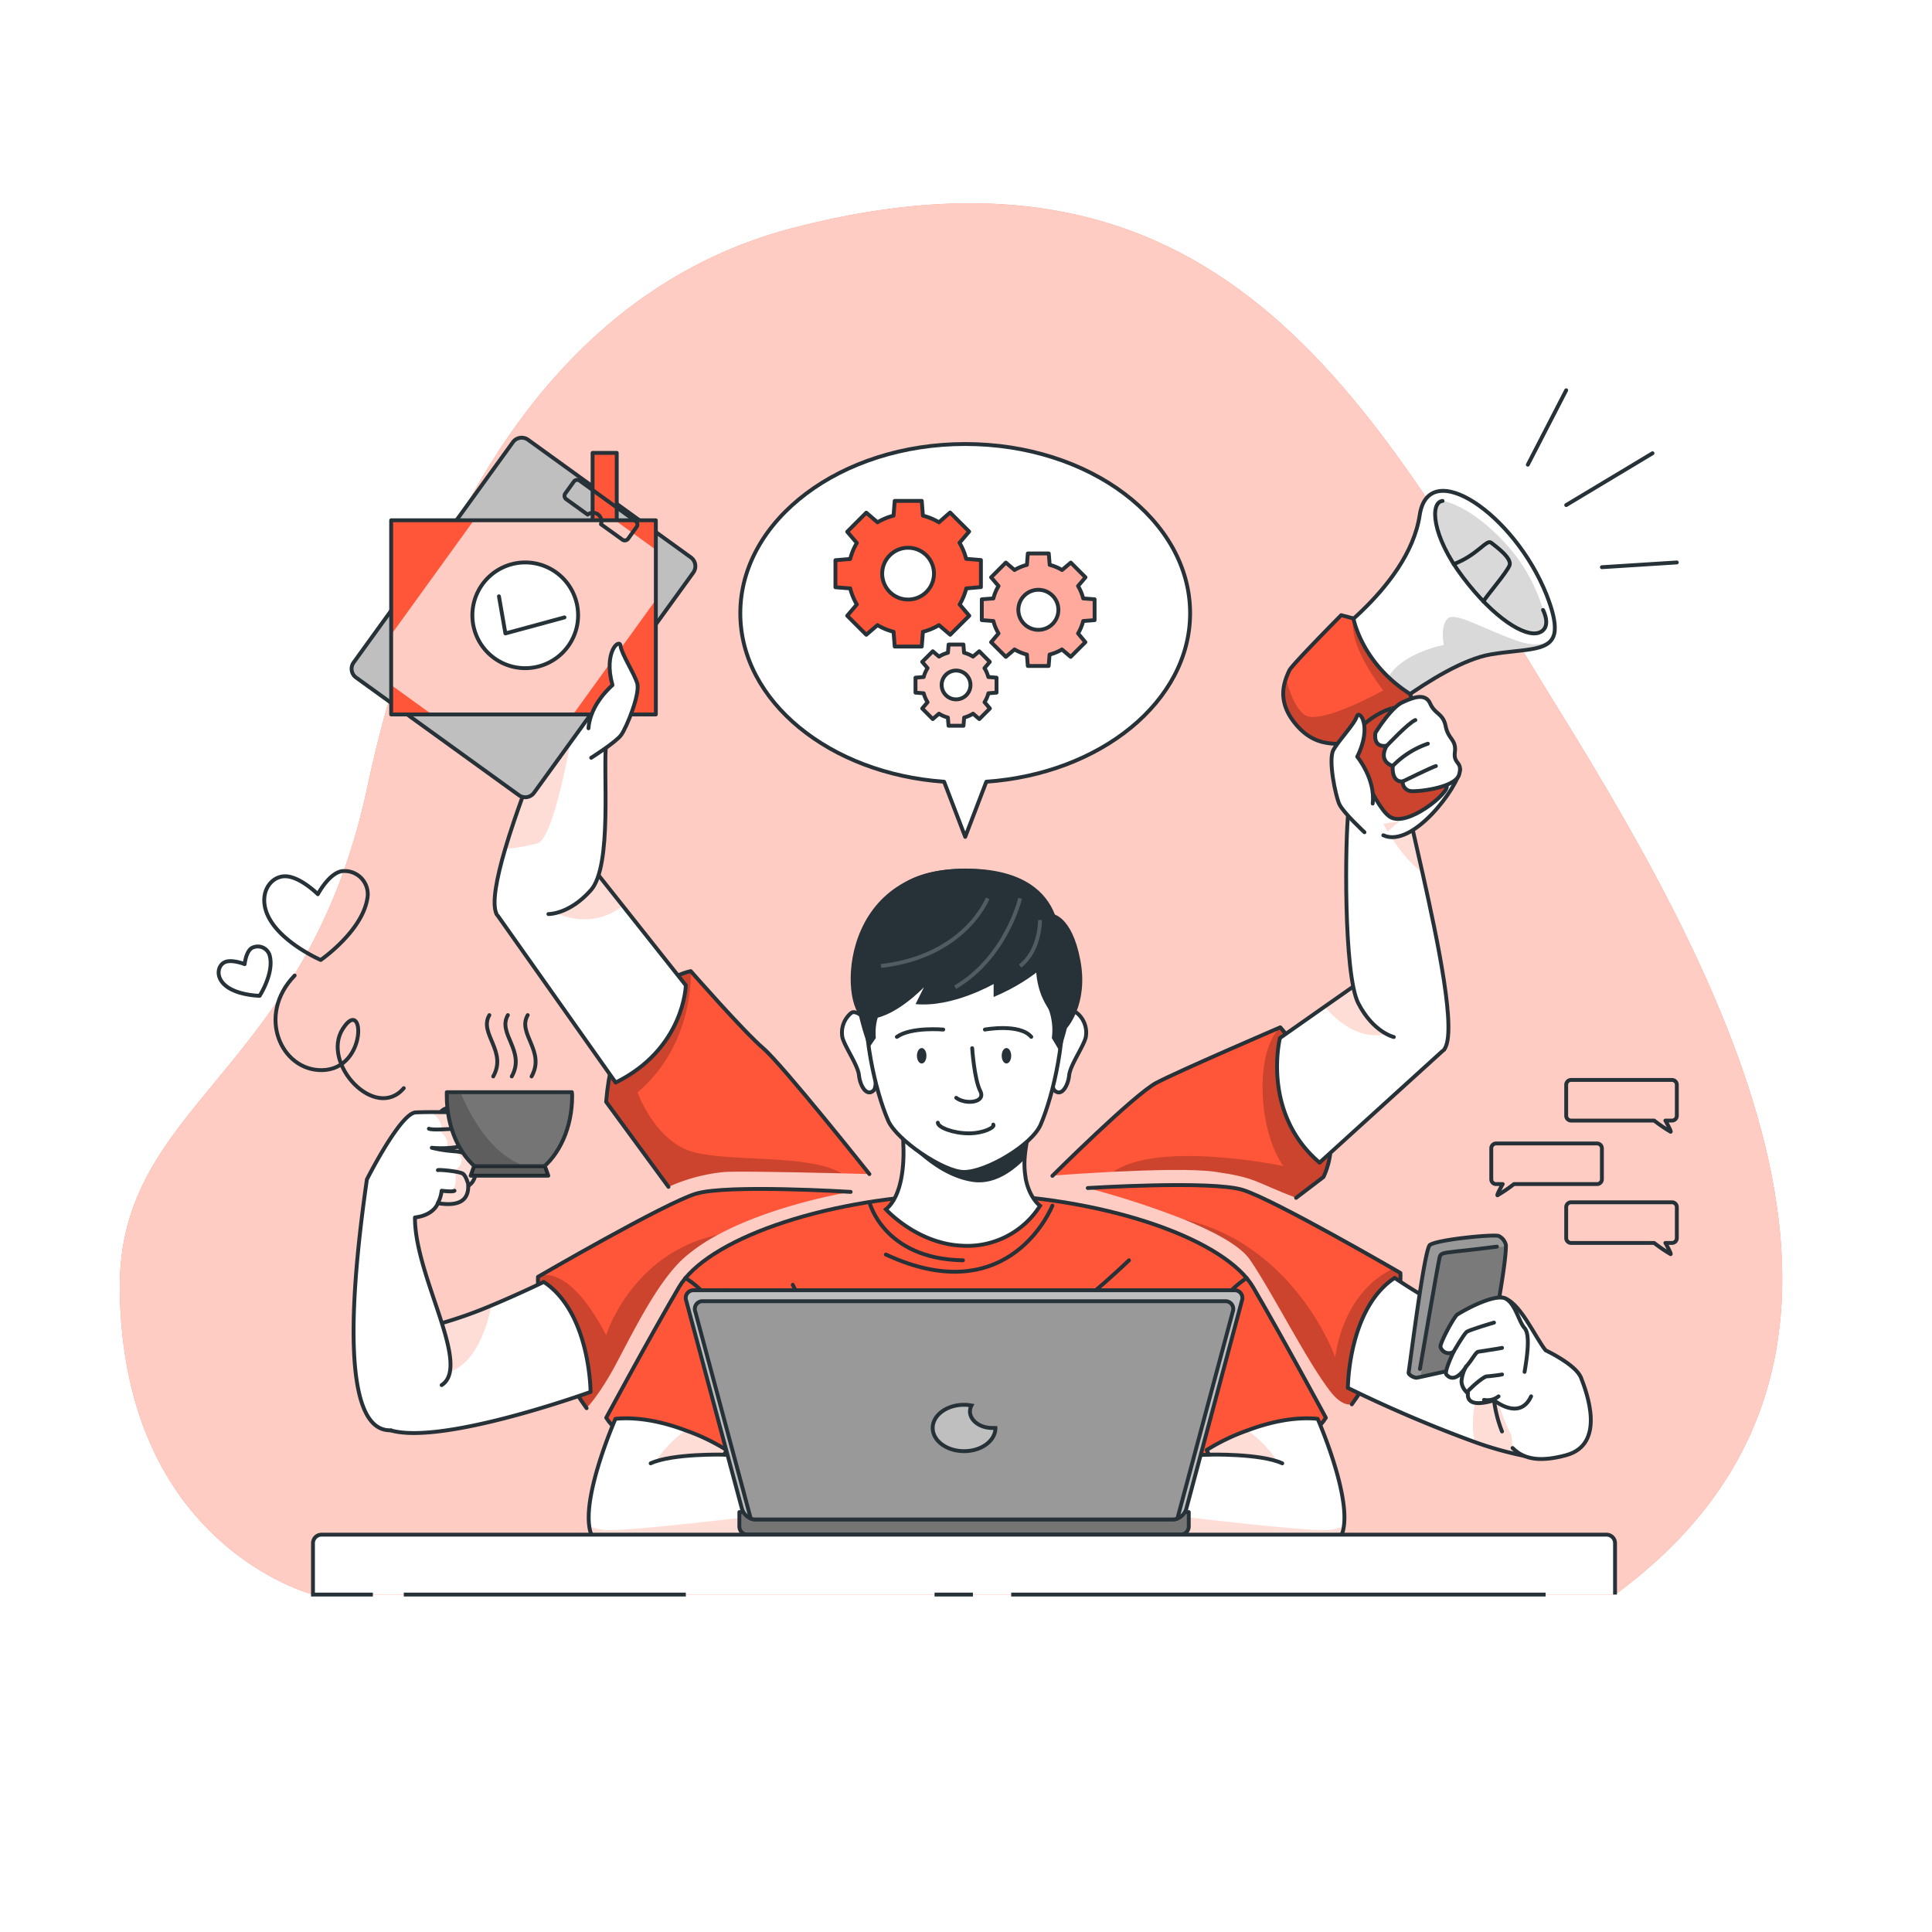 <?xml version="1.0" encoding="UTF-8"?>
<svg xmlns="http://www.w3.org/2000/svg" xmlns:xlink="http://www.w3.org/1999/xlink" xmlns:svgjs="http://svgjs.com/svgjs" class="animated" id="freepik_stories-multitasking" viewBox="0 0 500 500" version="1.1">
  <style>svg#freepik_stories-multitasking:not(.animated) .animable {opacity: 0;}svg#freepik_stories-multitasking.animated #freepik--background-simple--inject-2 {animation: 1.5s Infinite  linear floating;animation-delay: 0s;}svg#freepik_stories-multitasking.animated #freepik--Graphics--inject-2 {animation: 1.5s Infinite  linear floating;animation-delay: 0s;}svg#freepik_stories-multitasking.animated #freepik--speech-bubble--inject-2 {animation: 1.5s Infinite  linear floating;animation-delay: 0s;}            @keyframes floating {                0% {                    opacity: 1;                    transform: translateY(0px);                }                50% {                    transform: translateY(-10px);                }                100% {                    opacity: 1;                    transform: translateY(0px);                }            }        </style>
  <g id="freepik--background-simple--inject-2" class="animable" style="transform-origin: 246.121px 232.643px;">
    <path d="M205.17,59c113.64-29.48,151.08,48.5,198,124.25S498.84,353.4,418,412.67H81s-49.2-12.49-50-78.76c-.61-48.75,48.11-55.37,64.05-130.14S147.33,74,205.17,59Z" style="fill: #FF5538; transform-origin: 246.121px 232.643px;" id="elt4xf6f7cu4j" class="animable"></path>
    <g id="eliblnvl5hfne">
      <path d="M205.17,59c113.64-29.48,151.08,48.5,198,124.25S498.84,353.4,418,412.67H81s-49.2-12.49-50-78.76c-.61-48.75,48.11-55.37,64.05-130.14S147.33,74,205.17,59Z" style="fill: rgb(255, 255, 255); opacity: 0.7; transform-origin: 246.121px 232.643px;" class="animable" id="eluq44m29fbrs"></path>
    </g>
  </g>
  <g id="freepik--Graphics--inject-2" class="animable" style="transform-origin: 245.271px 274.994px;">
    <path d="M413.31,295.93H387.2a1.26,1.26,0,0,0-1.26,1.26v8a1.25,1.25,0,0,0,1.26,1.25h1.7c-.63,1.11-1.59,2.9-1.35,2.9a40.27,40.27,0,0,0,4.26-2.9h21.5a1.26,1.26,0,0,0,1.26-1.25v-8A1.27,1.27,0,0,0,413.31,295.93Z" style="fill: none; stroke: rgb(38, 50, 56); stroke-linecap: round; stroke-linejoin: round; transform-origin: 400.255px 302.635px;" id="elaxmvdzi6iom" class="animable"></path>
    <path d="M406.59,311.15H432.7a1.25,1.25,0,0,1,1.26,1.26v8a1.25,1.25,0,0,1-1.26,1.26H431c.62,1.11,1.59,2.9,1.35,2.9a40.27,40.27,0,0,1-4.26-2.9h-21.5a1.26,1.26,0,0,1-1.26-1.26v-8A1.26,1.26,0,0,1,406.59,311.15Z" style="fill: none; stroke: rgb(38, 50, 56); stroke-linecap: round; stroke-linejoin: round; transform-origin: 419.645px 317.86px;" id="elkicgc21p3t" class="animable"></path>
    <path d="M406.59,279.49H432.7a1.25,1.25,0,0,1,1.26,1.26v8A1.25,1.25,0,0,1,432.7,290H431c.62,1.11,1.59,2.9,1.35,2.9a40.27,40.27,0,0,1-4.26-2.9h-21.5a1.26,1.26,0,0,1-1.26-1.25v-8A1.26,1.26,0,0,1,406.59,279.49Z" style="fill: none; stroke: rgb(38, 50, 56); stroke-linecap: round; stroke-linejoin: round; transform-origin: 419.645px 286.195px;" id="elt0h7ra12z49" class="animable"></path>
    <path d="M95.05,232.64A6,6,0,0,0,89,225.42c-3.58,0-6.74,6-6.74,6s-4.24-4.25-8-4.62-7.15,3.68-5.4,9C71.38,243.42,83,248.44,83,248.44S93.62,241.12,95.05,232.64Z" style="fill: none; stroke: rgb(38, 50, 56); stroke-linecap: round; stroke-linejoin: round; transform-origin: 81.781px 236.929px;" id="elbf7nhqdp4j" class="animable"></path>
    <path d="M69.85,247.51a3.21,3.21,0,0,0-4.46-2.28c-1.74.75-2.07,4.29-2.07,4.29s-3-1.2-4.85-.62-2.74,3.26-.79,5.5c2.81,3.23,9.52,3.31,9.52,3.31S70.89,252,69.85,247.51Z" style="fill: none; stroke: rgb(38, 50, 56); stroke-linecap: round; stroke-linejoin: round; transform-origin: 63.309px 251.329px;" id="el767lda5toxj" class="animable"></path>
    <path d="M76.26,252.46c-10,10.31-3.46,24.67,7.08,24.49,11.93-.19,11-19.57,5.35-10.65s8.45,24,15.81,15.31" style="fill: none; stroke: rgb(38, 50, 56); stroke-linecap: round; stroke-linejoin: round; transform-origin: 87.9px 268.339px;" id="elz49yr11kf2" class="animable"></path>
  </g>
  <g id="freepik--speech-bubble--inject-2" class="animable" style="transform-origin: 249.795px 165.745px;">
    <path d="M308,158.71c0-24.19-26.06-43.8-58.2-43.8s-58.21,19.61-58.21,43.8c0,22.8,23.16,41.53,52.74,43.6l5.47,14.27,5.46-14.27C284.8,200.24,308,181.51,308,158.71Z" style="fill: rgb(255, 255, 255); stroke: rgb(38, 50, 56); stroke-linecap: round; stroke-linejoin: round; transform-origin: 249.795px 165.745px;" id="el6v3msfyxo0c" class="animable"></path>
    <path d="M253.86,151.94v-7l-3.82-.31a15.48,15.48,0,0,0-1.72-4.15l2.49-2.91-4.93-4.93L243,135.17a15.81,15.81,0,0,0-4.15-1.72l-.3-3.82h-7l-.3,3.82a15.81,15.81,0,0,0-4.15,1.72l-2.91-2.49-4.93,4.93,2.49,2.91a15.48,15.48,0,0,0-1.72,4.15l-3.82.31v7l3.82.3a15.48,15.48,0,0,0,1.72,4.15l-2.49,2.92,4.93,4.92,2.91-2.49a15.16,15.16,0,0,0,4.15,1.72l.3,3.82h7l.3-3.82a15.16,15.16,0,0,0,4.15-1.72l2.91,2.49,4.93-4.92-2.49-2.92a15.48,15.48,0,0,0,1.72-4.15ZM235,155.16a6.7,6.7,0,1,1,6.71-6.7A6.7,6.7,0,0,1,235,155.16Z" style="fill: #FF5538; stroke: rgb(38, 50, 56); stroke-linecap: round; stroke-linejoin: round; transform-origin: 235.035px 148.475px;" id="elgeh7o0efmlk" class="animable"></path>
    <path d="M283.28,160.49V155.1l-2.95-.23a12.09,12.09,0,0,0-1.33-3.21l1.92-2.25-3.8-3.81-2.26,1.92a12,12,0,0,0-3.2-1.33l-.24-2.95H266l-.23,2.95a12.09,12.09,0,0,0-3.21,1.33l-2.25-1.92-3.81,3.81,1.92,2.25a12.09,12.09,0,0,0-1.33,3.21l-3,.23v5.39l3,.23a11.82,11.82,0,0,0,1.33,3.21l-1.92,2.26,3.81,3.8,2.25-1.92a12.09,12.09,0,0,0,3.21,1.33l.23,2.95h5.39l.24-2.95a12,12,0,0,0,3.2-1.33l2.26,1.92,3.8-3.8L279,163.93a12,12,0,0,0,1.33-3.21ZM268.73,163a5.18,5.18,0,1,1,5.18-5.18A5.17,5.17,0,0,1,268.73,163Z" style="fill: #FF5538; transform-origin: 268.685px 157.795px;" id="elp89emh2ywss" class="animable"></path>
    <g style="clip-path: url(&quot;#freepik--clip-path--inject-2&quot;); transform-origin: 268.685px 157.795px;" id="el0f0ji2lxwgwu" class="animable">
      <g id="el7shuwx7zc5m">
        <path d="M283.28,160.49V155.1l-2.95-.23a12.09,12.09,0,0,0-1.33-3.21l1.92-2.25-3.8-3.81-2.26,1.92a12,12,0,0,0-3.2-1.33l-.24-2.95H266l-.23,2.95a12.09,12.09,0,0,0-3.21,1.33l-2.25-1.92-3.81,3.81,1.92,2.25a12.09,12.09,0,0,0-1.33,3.21l-3,.23v5.39l3,.23a11.82,11.82,0,0,0,1.33,3.21l-1.92,2.26,3.81,3.8,2.25-1.92a12.09,12.09,0,0,0,3.21,1.33l.23,2.95h5.39l.24-2.95a12,12,0,0,0,3.2-1.33l2.26,1.92,3.8-3.8L279,163.93a12,12,0,0,0,1.33-3.21ZM268.73,163a5.18,5.18,0,1,1,5.18-5.18A5.17,5.17,0,0,1,268.73,163Z" style="fill: rgb(255, 255, 255); opacity: 0.5; transform-origin: 268.685px 157.795px;" class="animable" id="eldzqy6ew3n49"></path>
      </g>
    </g>
    <path d="M283.28,160.49V155.1l-2.95-.23a12.09,12.09,0,0,0-1.33-3.21l1.92-2.25-3.8-3.81-2.26,1.92a12,12,0,0,0-3.2-1.33l-.24-2.95H266l-.23,2.95a12.09,12.09,0,0,0-3.21,1.33l-2.25-1.92-3.81,3.81,1.92,2.25a12.09,12.09,0,0,0-1.33,3.21l-3,.23v5.39l3,.23a11.82,11.82,0,0,0,1.33,3.21l-1.92,2.26,3.81,3.8,2.25-1.92a12.09,12.09,0,0,0,3.21,1.33l.23,2.95h5.39l.24-2.95a12,12,0,0,0,3.2-1.33l2.26,1.92,3.8-3.8L279,163.93a12,12,0,0,0,1.33-3.21ZM268.73,163a5.18,5.18,0,1,1,5.18-5.18A5.17,5.17,0,0,1,268.73,163Z" style="fill: none; stroke: rgb(38, 50, 56); stroke-linecap: round; stroke-linejoin: round; transform-origin: 268.685px 157.795px;" id="elicgpk9j3y2f" class="animable"></path>
    <path d="M257.9,179.25v-3.87l-2.12-.17a8.48,8.48,0,0,0-1-2.3l1.38-1.62-2.73-2.74-1.62,1.38a8.52,8.52,0,0,0-2.31-1l-.17-2.13H245.5l-.17,2.13a8.52,8.52,0,0,0-2.31,1l-1.62-1.38-2.73,2.74,1.38,1.62a8.48,8.48,0,0,0-1,2.3l-2.12.17v3.87l2.12.17a8.55,8.55,0,0,0,1,2.31l-1.38,1.62,2.73,2.74L243,184.7a8.55,8.55,0,0,0,2.31,1l.17,2.12h3.87l.17-2.12a8.55,8.55,0,0,0,2.31-1l1.62,1.39,2.73-2.74-1.38-1.62a8.55,8.55,0,0,0,1-2.31ZM247.44,181a3.73,3.73,0,1,1,3.72-3.72A3.72,3.72,0,0,1,247.44,181Z" style="fill: #FF5538; transform-origin: 247.415px 177.31px;" id="elpuz28egmgs" class="animable"></path>
    <g style="clip-path: url(&quot;#freepik--clip-path-2--inject-2&quot;); transform-origin: 247.415px 177.31px;" id="elo2phm5wycwj" class="animable">
      <g id="el2153bsg7osj">
        <path d="M257.9,179.25v-3.87l-2.12-.17a8.48,8.48,0,0,0-1-2.3l1.38-1.62-2.73-2.74-1.62,1.38a8.52,8.52,0,0,0-2.31-1l-.17-2.13H245.5l-.17,2.13a8.52,8.52,0,0,0-2.31,1l-1.62-1.38-2.73,2.74,1.38,1.62a8.48,8.48,0,0,0-1,2.3l-2.12.17v3.87l2.12.17a8.55,8.55,0,0,0,1,2.31l-1.38,1.62,2.73,2.74L243,184.7a8.55,8.55,0,0,0,2.31,1l.17,2.12h3.87l.17-2.12a8.55,8.55,0,0,0,2.31-1l1.62,1.39,2.73-2.74-1.38-1.62a8.55,8.55,0,0,0,1-2.31ZM247.44,181a3.73,3.73,0,1,1,3.72-3.72A3.72,3.72,0,0,1,247.44,181Z" style="fill: rgb(255, 255, 255); opacity: 0.7; transform-origin: 247.415px 177.31px;" class="animable" id="elo69riijxy0l"></path>
      </g>
    </g>
    <path d="M257.9,179.25v-3.87l-2.12-.17a8.48,8.48,0,0,0-1-2.3l1.38-1.62-2.73-2.74-1.62,1.38a8.52,8.52,0,0,0-2.31-1l-.17-2.13H245.5l-.17,2.13a8.52,8.52,0,0,0-2.31,1l-1.62-1.38-2.73,2.74,1.38,1.62a8.48,8.48,0,0,0-1,2.3l-2.12.17v3.87l2.12.17a8.55,8.55,0,0,0,1,2.31l-1.38,1.62,2.73,2.74L243,184.7a8.55,8.55,0,0,0,2.31,1l.17,2.12h3.87l.17-2.12a8.55,8.55,0,0,0,2.31-1l1.62,1.39,2.73-2.74-1.38-1.62a8.55,8.55,0,0,0,1-2.31ZM247.44,181a3.73,3.73,0,1,1,3.72-3.72A3.72,3.72,0,0,1,247.44,181Z" style="fill: none; stroke: rgb(38, 50, 56); stroke-linecap: round; stroke-linejoin: round; transform-origin: 247.415px 177.31px;" id="el60sttdklcbt" class="animable"></path>
  </g>
  <g id="freepik--Character--inject-2" class="animable" style="transform-origin: 262.478px 253.46px;">
    <path d="M342.53,304.59l-7.1,5.41c-11.06-4.26-10.35-5.22-20.93-6.75-5.48-.79-16.83-.46-26.37,0-8.62.44-15.77,1-15.77,1s21.09-21,26.89-24.07,31.27-14,32.07-14.36h0S350.53,287.25,342.53,304.59Z" style="fill: #FF5538; transform-origin: 308.42px 287.91px;" id="elyvx5l5rlpvk" class="animable"></path>
    <g id="elw1ivdl6ywq">
      <path d="M342.53,304.59l-7.1,5.41c-11.06-4.26-10.35-5.22-20.93-6.75-5.48-.79-16.83-.46-26.37,0,11.87-8.21,44-1.48,44-1.48s-5-6.33-5.36-19.16c-.38-12.35,4.23-16.47,4.58-16.77h0S350.53,287.25,342.53,304.59Z" style="opacity: 0.2; transform-origin: 316.306px 287.92px;" class="animable" id="elfy995hixeg5"></path>
    </g>
    <path d="M272.36,304.31s21.09-21,26.89-24.07,32.09-14.37,32.09-14.37,19.19,21.38,11.19,38.72l-7.1,5.41" style="fill: none; stroke: rgb(38, 50, 56); stroke-linecap: round; stroke-linejoin: round; transform-origin: 308.42px 287.935px;" id="elx4dfb9rif6" class="animable"></path>
    <path d="M373.72,271.64,341.5,300.89c-15.12-12.87-10.25-32.25-10.25-32.25l11.58-8.13,14-9.82a53,53,0,0,1,12.81,8.56C373.27,262.81,375.77,267.15,373.72,271.64Z" style="fill: rgb(255, 255, 255); transform-origin: 352.48px 275.79px;" id="eliecka66j7xt" class="animable"></path>
    <g style="clip-path: url(&quot;#freepik--clip-path-3--inject-2&quot;); transform-origin: 356.225px 259.306px;" id="elyie8d74hzoc" class="animable">
      <g id="elj6pr8kro4hl">
        <path d="M369.62,259.25a9.71,9.71,0,0,1-3.33,4.48c-10.42,8.63-18.94,2.1-23.46-3.22l14-9.82A53,53,0,0,1,369.62,259.25Z" style="fill: #FF5538; opacity: 0.2; transform-origin: 356.225px 259.306px;" class="animable" id="elj6d7e5z07v"></path>
      </g>
    </g>
    <path d="M373.72,271.64,341.5,300.89c-15.12-12.87-10.25-32.25-10.25-32.25l11.58-8.13,14-9.82a53,53,0,0,1,12.81,8.56C373.27,262.81,375.77,267.15,373.72,271.64Z" style="fill: none; stroke: rgb(38, 50, 56); stroke-linecap: round; stroke-linejoin: round; transform-origin: 352.48px 275.79px;" id="eln3khhxapgh" class="animable"></path>
    <path d="M360.72,268.38s-5.3-1.2-9.18-8.7-3.43-42.82-2.56-49.82,14.28-10.85,14.91-3.81c.1,1.07.51,3.17,1.12,6,.8,3.63,1.92,8.46,3.12,13.8,4,17.89,9,41.58,5.59,45.79" style="fill: rgb(255, 255, 255); transform-origin: 361.619px 236.978px;" id="elfxc6jd8joq" class="animable"></path>
    <g style="clip-path: url(&quot;#freepik--clip-path-4--inject-2&quot;); transform-origin: 363.065px 218.95px;" id="elhy7gigh7wo6" class="animable">
      <g id="elf7v6pisp5p8">
        <path d="M368.13,225.85C362.2,221.46,358,213.2,358,213.2l7-1.15C365.81,215.68,366.93,220.51,368.13,225.85Z" style="fill: #FF5538; opacity: 0.2; transform-origin: 363.065px 218.95px;" class="animable" id="el944uzme5tho"></path>
      </g>
    </g>
    <path d="M360.72,268.38s-5.3-1.2-9.18-8.7-3.43-42.82-2.56-49.82,14.28-10.85,14.91-3.81c.1,1.07.51,3.17,1.12,6,.8,3.63,1.92,8.46,3.12,13.8,4,17.89,9,41.58,5.59,45.79" style="fill: none; stroke: rgb(38, 50, 56); stroke-linecap: round; stroke-linejoin: round; transform-origin: 361.619px 236.978px;" id="ely867h6g6my" class="animable"></path>
    <path d="M402.37,163s0,.08,0,.19c-.52,5.67-7.46,4.6-16.61,6.18-7,1.2-16.08,6.84-22.77,11.6-5.27,3.74-9,6.93-9,6.93s-7.68-5.11-14.62-19.32c0,0,25.12-15.77,28.05-35.28,2.31-15.3,24.48-.31,32.82,20.61C401.84,158,402.51,160.94,402.37,163Z" style="fill: rgb(255, 255, 255); transform-origin: 370.879px 157.468px;" id="el47gz41msbwn" class="animable"></path>
    <g style="clip-path: url(&quot;#freepik--clip-path-5--inject-2&quot;); transform-origin: 380.567px 170.303px;" id="el6tpaq2fmxwb" class="animable">
      <g id="elusvqockwdnb">
        <path d="M402.34,163.17c-.52,5.67-7.46,4.6-16.61,6.18-7,1.2-16.08,6.84-22.77,11.6-3-1.8-4.73-3.54-4-5,3.09-6.85,14.71-9.05,14.71-9.05s-1-4.49.82-6.66,8.47,2.17,18,5.55C400.94,168.78,402.18,164.16,402.34,163.17Z" style="opacity: 0.15; transform-origin: 380.567px 170.303px;" class="animable" id="elzx1ab6oq9ej"></path>
      </g>
    </g>
    <path d="M402.37,163s0,.08,0,.19c-.52,5.67-7.46,4.6-16.61,6.18-7,1.2-16.08,6.84-22.77,11.6-5.27,3.74-9,6.93-9,6.93s-7.68-5.11-14.62-19.32c0,0,25.12-15.77,28.05-35.28,2.31-15.3,24.48-.31,32.82,20.61C401.84,158,402.51,160.94,402.37,163Z" style="fill: none; stroke: rgb(38, 50, 56); stroke-linecap: round; stroke-linejoin: round; transform-origin: 370.879px 157.468px;" id="el472a07oyn1d" class="animable"></path>
    <path d="M376.2,146c6.15-2.32,8.52-6.5,9.7-5.56s5.46,4,4.77,5.86-6.22,8.22-6.77,9.37" style="fill: none; stroke: rgb(38, 50, 56); stroke-linecap: round; stroke-linejoin: round; transform-origin: 383.472px 147.987px;" id="elj87iokmz03" class="animable"></path>
    <path d="M373.34,129.64c-3.31.31-2.87,9,5.24,19.73s16.12,15.6,19.67,14.38,1.09-5.89,1.09-5.89" style="fill: none; stroke: rgb(38, 50, 56); stroke-linecap: round; stroke-linejoin: round; transform-origin: 385.787px 146.787px;" id="elx544ib0jvj" class="animable"></path>
    <path d="M365.46,181s-15.43,11.65-18.7,11.54-7.76-.19-12.07-5.94c-3.33-4.45-2.84-8.29-1.88-11a21,21,0,0,1,.86-2.08c.67-1.46,13.43-14.31,13.43-14.31l3.17.84s2.06,11.53,14.62,19.53Z" style="fill: #FF5538; transform-origin: 348.779px 175.875px;" id="el5tjbxzvbia6" class="animable"></path>
    <g style="clip-path: url(&quot;#freepik--clip-path-6--inject-2&quot;); transform-origin: 348.779px 176.295px;" id="elfh6mdwyyw0e" class="animable">
      <g id="el2zvvrhoopps">
        <path d="M365.46,181s-15.43,11.65-18.7,11.54-7.76-.19-12.07-5.94c-3.33-4.45-2.84-8.29-1.88-11,.8,3.13,2.34,7.62,4.81,9.4,3.95,2.86,20.38-6.33,20.38-6.33s-9.12-11.23-7.73-18.62c0,0,2.06,11.53,14.62,19.53Z" style="opacity: 0.2; transform-origin: 348.779px 176.295px;" class="animable" id="elbidvpe713ci"></path>
      </g>
    </g>
    <path d="M365.46,181s-15.43,11.65-18.7,11.54-7.76-.19-12.07-5.94c-3.33-4.45-2.84-8.29-1.88-11a21,21,0,0,1,.86-2.08c.67-1.46,13.43-14.31,13.43-14.31l3.17.84s2.06,11.53,14.62,19.53Z" style="fill: none; stroke: rgb(38, 50, 56); stroke-linecap: round; stroke-linejoin: round; transform-origin: 348.779px 175.875px;" id="elr9bp6ckj09i" class="animable"></path>
    <g id="elw5s8lqrnsq">
      <path d="M373.34,129.64c-3.31.31-2.87,9,5.24,19.73s16.12,15.6,19.67,14.38,1.09-5.89,1.09-5.89a43.36,43.36,0,0,0-10.09-17.61C380,130.38,373.34,129.64,373.34,129.64Z" style="opacity: 0.15; transform-origin: 385.787px 146.787px;" class="animable" id="elwndhqf3u6bl"></path>
    </g>
    <path d="M377.86,199.06c-.36,4.44-12.21,20.61-19.86,17.11" style="fill: rgb(255, 255, 255); stroke: rgb(38, 50, 56); stroke-linecap: round; stroke-linejoin: round; transform-origin: 367.93px 207.861px;" id="elw5bm8qz4oi8" class="animable"></path>
    <path d="M349.12,191.25s6.1,17,10.5,20.08,15.78-6.35,14.76-8-12-11.82-13.76-20.13C360.62,183.25,355.44,184,349.12,191.25Z" style="fill: #FF5538; transform-origin: 361.782px 197.572px;" id="eluu3cfbszvo" class="animable"></path>
    <g style="clip-path: url(&quot;#freepik--clip-path-7--inject-2&quot;); transform-origin: 361.782px 197.572px;" id="elcfsr8oleomk" class="animable">
      <g id="elhlmu77444pd">
        <path d="M349.12,191.25s6.1,17,10.5,20.08,15.78-6.35,14.76-8-12-11.82-13.76-20.13C360.62,183.25,355.44,184,349.12,191.25Z" style="opacity: 0.2; transform-origin: 361.782px 197.572px;" class="animable" id="el03nup57muplp"></path>
      </g>
    </g>
    <path d="M349.12,191.25s6.1,17,10.5,20.08,15.78-6.35,14.76-8-12-11.82-13.76-20.13C360.62,183.25,355.44,184,349.12,191.25Z" style="fill: none; stroke: rgb(38, 50, 56); stroke-linecap: round; stroke-linejoin: round; transform-origin: 361.782px 197.572px;" id="elbbfr1yp214g" class="animable"></path>
    <path d="M377.61,200.48c1-3.5-1.5-2.56-1.09-5.84s-1.71-3.28-2.38-6.68-2.76-3.06-4-5.86-4.28-1.68-7.24-.31-6.94,7.86-6.94,7.86c-.58,4.19,2.92,3.32,2.92,3.32-2.33,4.29,1.55,5.24,1.55,5.24-.21,4.62,2.58,4,2.58,4a2.37,2.37,0,0,0,2,2.51C366.34,205,376.57,204,377.61,200.48Z" style="fill: rgb(255, 255, 255); stroke: rgb(38, 50, 56); stroke-linecap: round; stroke-linejoin: round; transform-origin: 366.872px 192.566px;" id="elivpsw7sopeo" class="animable"></path>
    <path d="M358.91,193s5.65-6,7.38-6.65" style="fill: none; stroke: rgb(38, 50, 56); stroke-linecap: round; stroke-linejoin: round; transform-origin: 362.6px 189.675px;" id="elz48v7ziq4n" class="animable"></path>
    <path d="M360.46,198.21a23.21,23.21,0,0,1,9.07-5.74" style="fill: none; stroke: rgb(38, 50, 56); stroke-linecap: round; stroke-linejoin: round; transform-origin: 364.995px 195.34px;" id="elzoodr1ah28o" class="animable"></path>
    <path d="M363,202.25s7.5-3.69,8.61-4" style="fill: none; stroke: rgb(38, 50, 56); stroke-linecap: round; stroke-linejoin: round; transform-origin: 367.305px 200.25px;" id="elrd19eq6cgno" class="animable"></path>
    <path d="M353.12,215.38s-5.5-5.09-6.5-7.26-2.92-11.46-1.55-14,5.42-6.66,6.05-8.66,4.13,2.38.13,10.38c0,0,4.78,5.78,4,12.12" style="fill: rgb(255, 255, 255); stroke: rgb(38, 50, 56); stroke-linecap: round; stroke-linejoin: round; transform-origin: 349.965px 200.179px;" id="elekdfrdsvxwm" class="animable"></path>
    <g id="el93uo0ct29su">
      <path d="M402.37,163s0,.08,0,.19A1.08,1.08,0,0,0,402.37,163Z" style="opacity: 0.15; transform-origin: 402.372px 163.095px;" class="animable" id="eljo6l1r7es5e"></path>
    </g>
    <path d="M349.85,363.4s-2.2.89-5.37-3.07c-6-7.54-15.05-25.65-21-34.33-2.54-3.72-9.56-7.38-17.15-10.45a227,227,0,0,0-24.84-8.09s31.94-2,40.05.47c7,2.1,31.88,16.32,39,20.41l1.9,1.1S363.5,344.5,349.85,363.4Z" style="fill: #FF5538; transform-origin: 321.975px 335.091px;" id="elxzoaujjvafq" class="animable"></path>
    <g id="elm1zrfs39wqp">
      <path d="M349.85,363.4s-2.2.89-5.37-3.07c-6-7.54-15.05-25.65-21-34.33-2.54-3.72-9.56-7.38-17.15-10.45,29,6.62,39.24,35.7,39.24,35.7s1.54-16.51,14.94-22.91l1.9,1.1S363.5,344.5,349.85,363.4Z" style="opacity: 0.2; transform-origin: 334.38px 339.518px;" class="animable" id="el06w16fs857k"></path>
    </g>
    <path d="M281.51,307.46s31.94-2,40.05.47,40.87,21.51,40.87,21.51,1.07,15.06-12.58,34" style="fill: none; stroke: rgb(38, 50, 56); stroke-linecap: round; stroke-linejoin: round; transform-origin: 321.98px 335.068px;" id="el9pj7jyzlott" class="animable"></path>
    <path d="M403.12,376.38c-1.65,1.12-4.81,1.11-8.82.37a90.81,90.81,0,0,1-12.65-3.56,337.08,337.08,0,0,1-32.82-14s.05-20.52,12.11-28.47c0,0,15.64,10.71,25.71,13.36C395.09,346.35,403.12,376.38,403.12,376.38Z" style="fill: rgb(255, 255, 255); transform-origin: 375.975px 353.995px;" id="el0n8vr48ytrae" class="animable"></path>
    <g style="clip-path: url(&quot;#freepik--clip-path-8--inject-2&quot;); transform-origin: 387.739px 364px;" id="eltsbwdbw29wi" class="animable">
      <g id="elvd40266rxd">
        <path d="M394.3,376.75a90.81,90.81,0,0,1-12.65-3.56c-2.25-10.39,4.29-21.94,4.29-21.94A47.65,47.65,0,0,0,394.3,376.75Z" style="fill: #FF5538; opacity: 0.2; transform-origin: 387.739px 364px;" class="animable" id="el74l8epbl4z7"></path>
      </g>
    </g>
    <path d="M403.12,376.38c-1.65,1.12-4.81,1.11-8.82.37a90.81,90.81,0,0,1-12.65-3.56,337.08,337.08,0,0,1-32.82-14s.05-20.52,12.11-28.47c0,0,15.64,10.71,25.71,13.36C395.09,346.35,403.12,376.38,403.12,376.38Z" style="fill: none; stroke: rgb(38, 50, 56); stroke-linecap: round; stroke-linejoin: round; transform-origin: 375.975px 353.995px;" id="elcp6aqeamtmd" class="animable"></path>
    <path d="M388.72,370.46a33.57,33.57,0,0,1-2.07-8.09" style="fill: rgb(255, 255, 255); stroke: rgb(38, 50, 56); stroke-linecap: round; stroke-linejoin: round; transform-origin: 387.685px 366.415px;" id="elx9axey62y5b" class="animable"></path>
    <path d="M388.73,335.8c4.44.7,8.52,10.26,11.27,13.66,0,0,7.83,3.65,9.17,7.1s6.67,17.23-3.92,20.06c-6.09,1.63-10.64,1.35-13.8-1.88" style="fill: rgb(255, 255, 255); stroke: rgb(38, 50, 56); stroke-linecap: round; stroke-linejoin: round; transform-origin: 400.214px 356.697px;" id="el0ncyyti2ygj" class="animable"></path>
    <path d="M389.73,322.21v.32c-.05,2.94-.88,8.77-2.75,19.1-1.75,9.66-2.08,10.41-3.25,10.9-1.43.59-11.68,2.87-16.05,3.81l-.95.2c-.63.14-2.29-.73-2.18-1.36.52-3.19,4.08-32,5.51-33,2.17-1.42,16.2-2.76,17.76-2.33A3.48,3.48,0,0,1,389.73,322.21Z" style="fill: rgb(153, 153, 153); transform-origin: 377.137px 338.162px;" id="elne2rw9tpjs" class="animable"></path>
    <g style="clip-path: url(&quot;#freepik--clip-path-9--inject-2&quot;); transform-origin: 378.705px 339.435px;" id="elhxibxjw4t4k" class="animable">
      <g id="el7r4izqlo3k7">
        <path d="M389.73,322.53c-.05,2.94-.88,8.77-2.75,19.1-1.75,9.66-2.08,10.41-3.25,10.9-1.43.59-11.68,2.87-16.05,3.81.53-4.17,2.13-15.82,5.43-31.78Z" style="opacity: 0.2; transform-origin: 378.705px 339.435px;" class="animable" id="elvpijy75ibn"></path>
      </g>
    </g>
    <path d="M389.73,322.21v.32c-.05,2.94-.88,8.77-2.75,19.1-1.75,9.66-2.08,10.41-3.25,10.9-1.43.59-11.68,2.87-16.05,3.81l-.95.2c-.63.14-2.29-.73-2.18-1.36.52-3.19,4.08-32,5.51-33,2.17-1.42,16.2-2.76,17.76-2.33A3.48,3.48,0,0,1,389.73,322.21Z" style="fill: none; stroke: rgb(38, 50, 56); stroke-linecap: round; stroke-linejoin: round; transform-origin: 377.137px 338.162px;" id="elywt0uidpjws" class="animable"></path>
    <path d="M367.48,354.29s4.66-27.16,5.08-28.83.84-1,14.84-2.83" style="fill: none; stroke: rgb(38, 50, 56); stroke-linecap: round; stroke-linejoin: round; transform-origin: 377.44px 338.46px;" id="el4y6vg8zbxq" class="animable"></path>
    <path d="M386.65,362.37s-7.25,2.59-6.75-1.83a4.06,4.06,0,0,1-1.67-3,9,9,0,0,1,1.17-3.83s-2.75,4.75-5.09,2c-.61-.72,1.88-5.88,1.88-5.88a2.25,2.25,0,0,1-3.38-1.2c-.33-.79,3.49-7.89,4.33-8.42,2.8-1.76,10.09-5.52,12.59-4.09s3.33,5.92,4.83,7.59.67,7.33,0,11.33" style="fill: rgb(255, 255, 255); stroke: rgb(38, 50, 56); stroke-linecap: round; stroke-linejoin: round; transform-origin: 384.096px 349.463px;" id="eldurcsol92si" class="animable"></path>
    <path d="M376.19,349.83s2.62-4.54,3.37-5.12,7.09-2.42,7.09-2.42" style="fill: rgb(255, 255, 255); stroke: rgb(38, 50, 56); stroke-linecap: round; stroke-linejoin: round; transform-origin: 381.42px 346.06px;" id="elxcuk1s8tdh" class="animable"></path>
    <path d="M379.4,353.71c1.58-1.75,2.5-3.77,3.16-3.88s5.75-.87,6.17-1" style="fill: rgb(255, 255, 255); stroke: rgb(38, 50, 56); stroke-linecap: round; stroke-linejoin: round; transform-origin: 384.065px 351.27px;" id="elmbu2loyokqi" class="animable"></path>
    <path d="M379.63,360.33c1.77-2,4.52-4.12,5.1-4.12s3.83-.42,4-.5" style="fill: rgb(255, 255, 255); stroke: rgb(38, 50, 56); stroke-linecap: round; stroke-linejoin: round; transform-origin: 384.18px 358.02px;" id="el9o9z4o236y5" class="animable"></path>
    <path d="M387.82,361.38a4.69,4.69,0,0,1-3.76.91" style="fill: rgb(255, 255, 255); stroke: rgb(38, 50, 56); stroke-linecap: round; stroke-linejoin: round; transform-origin: 385.94px 361.876px;" id="el67bbf0qbe7v" class="animable"></path>
    <path d="M386.65,362.37s6.6,5.51,9.6-1" style="fill: rgb(255, 255, 255); stroke: rgb(38, 50, 56); stroke-linecap: round; stroke-linejoin: round; transform-origin: 391.45px 362.959px;" id="eldsirl5meet6" class="animable"></path>
    <path d="M225,303.85l-7.15-.19c-9.74-.24-26.45-.6-30.41-.35A45.57,45.57,0,0,0,173,307.16l-16.13-22c2.46-30.49,21.9-33.83,21.9-33.83S192.5,267,197.5,271.27,225,303.85,225,303.85Z" style="fill: #FF5538; transform-origin: 190.935px 279.245px;" id="elkqwbc1jyobo" class="animable"></path>
    <g id="el5ku64yxgrcx">
      <path d="M217.85,303.66c-9.74-.24-26.45-.6-30.41-.35A45.57,45.57,0,0,0,173,307.16l-16.13-22c2.46-30.49,21.9-33.83,21.9-33.83S179.91,270,165,282.72c0,0,4.6,12.92,14.64,15.48S209.32,298.66,217.85,303.66Z" style="opacity: 0.2; transform-origin: 187.36px 279.245px;" class="animable" id="elplzss9bmny"></path>
    </g>
    <path d="M225,303.85s-22.5-28.31-27.5-32.58-18.73-19.94-18.73-19.94-19.44,3.34-21.9,33.83l16.13,22" style="fill: none; stroke: rgb(38, 50, 56); stroke-linecap: round; stroke-linejoin: round; transform-origin: 190.935px 279.245px;" id="els83jyh6rrv" class="animable"></path>
    <path d="M177.49,255s-.35,16.36-18.16,25.16L128.5,236.53c-2.17-11.8,21.5-16.2,21.5-16.2v0l11.16,14.07Z" style="fill: rgb(255, 255, 255); transform-origin: 152.925px 250.245px;" id="el70bmegcy68o" class="animable"></path>
    <g style="clip-path: url(&quot;#freepik--clip-path-10--inject-2&quot;); transform-origin: 150.17px 229.133px;" id="el3f2x34ss9mo" class="animable">
      <g id="elamo4u4hgvhm">
        <path d="M161.17,234.42c-10.41,8.23-22-.65-22-.65L150,220.35Z" style="fill: #FF5538; opacity: 0.2; transform-origin: 150.17px 229.133px;" class="animable" id="elnmx1t6mvncc"></path>
      </g>
    </g>
    <path d="M177.49,255s-.35,16.36-18.16,25.16L128.5,236.53c-2.17-11.8,21.5-16.2,21.5-16.2v0l11.16,14.07Z" style="fill: none; stroke: rgb(38, 50, 56); stroke-linecap: round; stroke-linejoin: round; transform-origin: 152.925px 250.245px;" id="eldsg0i8axo7n" class="animable"></path>
    <path d="M128.5,236.53c-1.26-2.7,0-9.25,2.24-16.84,2.57-8.71,6.42-18.81,9.25-26,1.56-4,2.81-7.13,3.34-8.66,2.34-6.67,14.4.33,13.54,7.33s1.65,31.67-3.94,38-11,6.2-11,6.2" style="fill: rgb(255, 255, 255); transform-origin: 142.457px 209.451px;" id="el62czdw9o25" class="animable"></path>
    <g style="clip-path: url(&quot;#freepik--clip-path-11--inject-2&quot;); transform-origin: 139.405px 204.665px;" id="el94fmot8qmq" class="animable">
      <g id="eljpwkvavwylk">
        <path d="M148.07,189.64s-4.52,27-8.86,28.57a42.84,42.84,0,0,1-8.47,1.48c2.57-8.71,6.42-18.81,9.25-26Z" style="fill: #FF5538; opacity: 0.2; transform-origin: 139.405px 204.665px;" class="animable" id="el8pbjkec2cah"></path>
      </g>
    </g>
    <path d="M128.5,236.53c-1.26-2.7,0-9.25,2.24-16.84,2.57-8.71,6.42-18.81,9.25-26,1.56-4,2.81-7.13,3.34-8.66,2.34-6.67,14.4.33,13.54,7.33s1.65,31.67-3.94,38-11,6.2-11,6.2" style="fill: none; stroke: rgb(38, 50, 56); stroke-linecap: round; stroke-linejoin: round; transform-origin: 142.457px 209.451px;" id="elc6wloj54rt" class="animable"></path>
    <path d="M138.21,205.16a2.8,2.8,0,0,1-3.92.63L92.16,175.35a2.79,2.79,0,0,1-.63-3.91l41.21-57a2.81,2.81,0,0,1,3.92-.63l42.13,30.44a2.81,2.81,0,0,1,.64,3.92Z" style="fill: rgb(191, 191, 191); stroke: rgb(38, 50, 56); stroke-miterlimit: 10; transform-origin: 135.477px 159.802px;" id="elic20w4kk5v" class="animable"></path>
    <g id="elvlup9t4lpm">
      <rect x="153.36" y="117.2" width="6.25" height="27.02" style="fill: #FF5538; stroke: rgb(38, 50, 56); stroke-linecap: round; stroke-linejoin: round; transform-origin: 156.485px 130.71px; transform: rotate(-54.15deg);" class="animable" id="elc76n8vd89gv"></rect>
    </g>
    <g id="eloo873wk00t9">
      <rect x="101.23" y="134.65" width="68.5" height="50.25" style="fill: #FF5538; transform-origin: 135.48px 159.775px; transform: rotate(-54.15deg);" class="animable" id="elbnfcxlcca2p"></rect>
    </g>
    <g style="clip-path: url(&quot;#freepik--clip-path-12--inject-2&quot;); transform-origin: 135.48px 159.775px;" id="eleupv8r30ubr" class="animable">
      <g id="eld05w8yrpgl">
        <rect x="101.23" y="134.65" width="68.5" height="50.25" style="fill: rgb(255, 255, 255); opacity: 0.7; transform-origin: 135.48px 159.775px; transform: rotate(-54.15deg);" class="animable" id="elj21vivym52"></rect>
      </g>
    </g>
    <g id="elhjz518u8x9">
      <rect x="101.23" y="134.65" width="68.5" height="50.25" style="fill: none; stroke: rgb(38, 50, 56); stroke-linecap: round; stroke-linejoin: round; transform-origin: 135.48px 159.775px; transform: rotate(-54.15deg);" class="animable" id="elk5nkdovbxk"></rect>
    </g>
    <path d="M164.77,136.35l-2.22,3.08a1.06,1.06,0,0,1-1.48.23l-5.55-4a2.2,2.2,0,0,0-3.43-2.48l-5.56-4a1.05,1.05,0,0,1-.23-1.48l2.22-3.07a1.07,1.07,0,0,1,1.48-.24l14.53,10.5A1.06,1.06,0,0,1,164.77,136.35Z" style="fill: none; stroke: rgb(38, 50, 56); stroke-linecap: round; stroke-linejoin: round; transform-origin: 155.527px 132.029px;" id="el66purfzdpqh" class="animable"></path>
    <path d="M153,196.11s6.36-4,7.75-5.89,5-10.71,4.15-13.43-4.06-7.56-4.3-9.64-4.51,1.56-2.09,10.16c0,0-5.78,4.79-6.21,11.16" style="fill: rgb(255, 255, 255); stroke: rgb(38, 50, 56); stroke-linecap: round; stroke-linejoin: round; transform-origin: 158.664px 181.344px;" id="ellfz0djgj07e" class="animable"></path>
    <path d="M149.61,159.24a13.68,13.68,0,1,1-13.68-13.68A13.67,13.67,0,0,1,149.61,159.24Z" style="fill: rgb(255, 255, 255); stroke: rgb(38, 50, 56); stroke-linecap: round; stroke-linejoin: round; transform-origin: 135.93px 159.24px;" id="elp1or0uh5zx" class="animable"></path>
    <polyline points="129.13 154.33 130.8 163.93 146.09 159.78" style="fill: rgb(255, 255, 255); stroke: rgb(38, 50, 56); stroke-linecap: round; stroke-linejoin: round; transform-origin: 137.61px 159.13px;" id="el1j8prvla7wn" class="animable"></polyline>
    <path d="M220.15,308.46s-19.63,3.13-34.4,11.12a47.05,47.05,0,0,0-8.26,5.54c-6.87,5.89-12.87,18.09-18,27.76-4.38,8.24-7.69,11.52-7.69,11.52-13.64-18.9-12.58-34-12.58-34l.13-.07c2.22-1.3,32.84-19.07,40.74-21.44C188.21,306.49,220.15,308.46,220.15,308.46Z" style="fill: #FF5538; transform-origin: 179.675px 336.05px;" id="el29q3e39k1nx" class="animable"></path>
    <g id="elsak5tnlt2ah">
      <path d="M185.75,319.58a47.05,47.05,0,0,0-8.26,5.54c-6.87,5.89-12.87,18.09-18,27.76-4.38,8.24-7.69,11.52-7.69,11.52-13.64-18.9-12.58-34-12.58-34l.13-.07c1-.47,8.12-2.82,17.51,15.2C156.87,345.57,163.36,324.38,185.75,319.58Z" style="opacity: 0.2; transform-origin: 162.475px 341.99px;" class="animable" id="elzgb0ejax328"></path>
    </g>
    <path d="M119.81,286.84s-8.58-2.22-6,5.82,11.77,7.78,11.77,7.78" style="fill: rgb(255, 255, 255); stroke: rgb(38, 50, 56); stroke-linecap: round; stroke-linejoin: round; transform-origin: 119.453px 293.5px;" id="elblfeob42974" class="animable"></path>
    <path d="M220.15,308.46s-31.94-2-40.05.47-40.87,21.51-40.87,21.51-1.06,15.06,12.58,34" style="fill: none; stroke: rgb(38, 50, 56); stroke-linecap: round; stroke-linejoin: round; transform-origin: 179.68px 336.068px;" id="elvda55mycvmi" class="animable"></path>
    <path d="M152.84,360.23s-47.51,17.21-55.27,7.86a102.52,102.52,0,0,1,8.3-17.44c2.57-4.06,5.52-7.45,8.48-8.23a112.34,112.34,0,0,0,12.87-4.58c7.2-3,13.51-6.08,13.51-6.08C152.78,339.71,152.84,360.23,152.84,360.23Z" style="fill: rgb(255, 255, 255); transform-origin: 125.205px 351.316px;" id="elik6y4lzvjip" class="animable"></path>
    <g style="clip-path: url(&quot;#freepik--clip-path-13--inject-2&quot;); transform-origin: 116.545px 346.678px;" id="elxwxcljpa95" class="animable">
      <g id="elyqecuhaserd">
        <path d="M127.22,337.84c-1.36,6.43-5.18,18.42-14.77,17.64-3.72-.3-5.68-2.22-6.58-4.83,2.57-4.06,5.52-7.45,8.48-8.23A112.34,112.34,0,0,0,127.22,337.84Z" style="fill: #FF5538; opacity: 0.2; transform-origin: 116.545px 346.678px;" class="animable" id="elzw30l2iz28h"></path>
      </g>
    </g>
    <path d="M152.84,360.23s-47.51,17.21-55.27,7.86a102.52,102.52,0,0,1,8.3-17.44c2.57-4.06,5.52-7.45,8.48-8.23a112.34,112.34,0,0,0,12.87-4.58c7.2-3,13.51-6.08,13.51-6.08C152.78,339.71,152.84,360.23,152.84,360.23Z" style="fill: none; stroke: rgb(38, 50, 56); stroke-linecap: round; stroke-linejoin: round; transform-origin: 125.205px 351.316px;" id="eln196vgzrkac" class="animable"></path>
    <path d="M101.22,370.15c-11.18.5-11.89-25.82-6.27-64.91,0,0,8.62-17.11,12.6-17.34,1.07-.06,2.55-.09,4.13-.09,4.29,0,9.37.09,9.37.09s2.3,9.91,2.32,13.28c0,5.05-2.19,5.62-2.19,5.62.12,4.76-3.73,5.24-7.86,4.59a2.79,2.79,0,0,1-.29.6c-.55.92-2,2.63-5.64,3.09-.06,15.25,14.75,38.34,6.91,43.38" style="fill: rgb(255, 255, 255); transform-origin: 107.439px 328.983px;" id="eluhiql5t6zws" class="animable"></path>
    <g style="clip-path: url(&quot;#freepik--clip-path-14--inject-2&quot;); transform-origin: 117.51px 299.9px;" id="el7ye6olazk8u" class="animable">
      <g id="el8d51r8d3loo">
        <path d="M123.37,301.18c0,5.05-2.19,5.62-2.19,5.62.12,4.76-3.73,5.24-7.86,4.59a2.79,2.79,0,0,1-.29.6l1.27-3.83a3.22,3.22,0,0,0,2.13.17c2.5-1.23,1.19-5.54,1.19-5.54a2.87,2.87,0,0,0,1.82-2.35c.39-2-4-3.3-4-3.3,1.37-2.29-1.68-4.48-1.68-4.48,1.09-1.64-.33-3.44-2.11-4.85,4.29,0,9.37.09,9.37.09S123.35,297.81,123.37,301.18Z" style="fill: #FF5538; opacity: 0.2; transform-origin: 117.51px 299.9px;" class="animable" id="elp8bsnz8l1uo"></path>
      </g>
    </g>
    <path d="M101.22,370.15c-11.18.5-11.89-25.82-6.27-64.91,0,0,8.62-17.11,12.6-17.34,1.07-.06,2.55-.09,4.13-.09,4.29,0,9.37.09,9.37.09s2.3,9.91,2.32,13.28c0,5.05-2.19,5.62-2.19,5.62.12,4.76-3.73,5.24-7.86,4.59a2.79,2.79,0,0,1-.29.6c-.55.92-2,2.63-5.64,3.09-.06,15.25,14.75,38.34,6.91,43.38" style="fill: none; stroke: rgb(38, 50, 56); stroke-linecap: round; stroke-linejoin: round; transform-origin: 107.439px 328.983px;" id="elq7svbru0jnm" class="animable"></path>
    <path d="M121.1,299.72c-1.38-2.54-2.71-1.07-9.35-2.68a27.13,27.13,0,0,0,7.57-.36" style="fill: none; stroke: rgb(38, 50, 56); stroke-linecap: round; stroke-linejoin: round; transform-origin: 116.425px 298.2px;" id="eldps25adgyqr" class="animable"></path>
    <path d="M111,292.11c.9.4,4.81.11,6.64,0" style="fill: none; stroke: rgb(38, 50, 56); stroke-linecap: round; stroke-linejoin: round; transform-origin: 114.32px 292.212px;" id="elhg6qkj0g5e9" class="animable"></path>
    <path d="M113.32,302.83c0-.19,5.59.28,6.5.94s1.48,3.14,1.48,3.14" style="fill: none; stroke: rgb(38, 50, 56); stroke-linecap: round; stroke-linejoin: round; transform-origin: 117.31px 304.849px;" id="elkiyi2dq7s6j" class="animable"></path>
    <path d="M117.62,308.16c-.42.38-3.32,0-3.32,0a9,9,0,0,1-1,3.23" style="fill: none; stroke: rgb(38, 50, 56); stroke-linecap: round; stroke-linejoin: round; transform-origin: 115.46px 309.775px;" id="el9jhm82ntwua" class="animable"></path>
    <path d="M148.07,283.66c0,8.2-3.35,15.34-8.29,19.09H123.93c-5-3.75-8.3-10.89-8.3-19.09,0-.34,0-.67,0-1H148C148.05,283,148.07,283.32,148.07,283.66Z" style="fill: rgb(117, 117, 117); transform-origin: 131.85px 292.705px;" id="els0oyg9tqxic" class="animable"></path>
    <g style="clip-path: url(&quot;#freepik--clip-path-15--inject-2&quot;); transform-origin: 125.78px 292.705px;" id="eltb8eqbcu5t" class="animable">
      <g id="eluoatjq7hur">
        <path d="M135.93,301.81l-.07.94H123.93c-5-3.75-8.3-10.89-8.3-19.09,0-.34,0-.67,0-1h3.52C121.62,288.63,127,298.87,135.93,301.81Z" style="opacity: 0.2; transform-origin: 125.78px 292.705px;" class="animable" id="elvgs54ud4aob"></path>
      </g>
    </g>
    <path d="M148.07,283.66c0,8.2-3.35,15.34-8.29,19.09H123.93c-5-3.75-8.3-10.89-8.3-19.09,0-.34,0-.67,0-1H148C148.05,283,148.07,283.32,148.07,283.66Z" style="fill: none; stroke: rgb(38, 50, 56); stroke-linecap: round; stroke-linejoin: round; transform-origin: 131.85px 292.705px;" id="eljp1nqk5r79" class="animable"></path>
    <polygon points="141.04 301.81 122.67 301.81 121.81 304.27 141.9 304.27 141.04 301.81" style="fill: rgb(117, 117, 117); stroke: rgb(38, 50, 56); stroke-linecap: round; stroke-linejoin: round; transform-origin: 131.855px 303.04px;" id="elmq23delpiv8" class="animable"></polygon>
    <g id="elsi1qs92i6fp">
      <polyline points="141.9 304.27 141.04 301.81 122.67 301.81 121.81 304.27" style="opacity: 0.2; transform-origin: 131.855px 303.04px;" class="animable" id="elftyky6rjh"></polyline>
    </g>
    <path d="M126.65,262.71c-2.79,4.79,4.69,9.3,1,15.87" style="fill: none; stroke: rgb(38, 50, 56); stroke-linecap: round; stroke-linejoin: round; transform-origin: 127.354px 270.645px;" id="eldqkv5dgb7q" class="animable"></path>
    <path d="M131.44,262.71c-2.79,4.8,4.69,9.3,1,15.87" style="fill: none; stroke: rgb(38, 50, 56); stroke-linecap: round; stroke-linejoin: round; transform-origin: 132.144px 270.645px;" id="elokwcvwnwbss" class="animable"></path>
    <path d="M136.57,262.71c-2.79,4.8,4.69,9.3,1,15.87" style="fill: none; stroke: rgb(38, 50, 56); stroke-linecap: round; stroke-linejoin: round; transform-origin: 137.274px 270.645px;" id="ela6q15kzupo9" class="animable"></path>
    <path d="M324.3,333.12c-7.11-12.13-36.52-22.68-69.19-24h-.26l-3.21-.09v0h-3.26v0l-3.21.09-.28,0c-32.66,1.3-62.06,11.86-69.17,24-7.59,12.95-18.83,33.79-18.83,33.79,6.3,10.2,30.5,11.57,30.5,11.57l1.29,27.44H311.34l1.29-27.44s24.2-1.37,30.5-11.57C343.13,366.91,331.89,346.07,324.3,333.12Z" style="fill: #FF5538; stroke: rgb(38, 50, 56); stroke-linecap: round; stroke-linejoin: round; transform-origin: 250.01px 357.475px;" id="elbik0ietudak" class="animable"></path>
    <path d="M213.94,396s-56.55,9.49-60.62,1.74a8.28,8.28,0,0,1-.82-2.76c-1.33-9.35,6.78-27.79,6.78-27.79,6.29-.6,12.89,1,18.17,3h0A53.08,53.08,0,0,1,188,375.25l-.42.92-.14.29,13.21.42,11.82.38h.27v0Z" style="fill: rgb(255, 255, 255); transform-origin: 183.146px 383.924px;" id="elolddikrz4vo" class="animable"></path>
    <g style="clip-path: url(&quot;#freepik--clip-path-16--inject-2&quot;); transform-origin: 183.22px 385.477px;" id="el80a4cf0mnq4" class="animable">
      <g id="el245jmwf6h56">
        <path d="M187.58,376.17c-12.94.25-17.85,2-17.85,2a30.17,30.17,0,0,1,7.72-8h0A53.08,53.08,0,0,1,188,375.25Z" style="fill: #FF5538; opacity: 0.2; transform-origin: 178.865px 374.17px;" class="animable" id="el681u057ej4l"></path>
      </g>
      <g id="elog2xcywsg1e">
        <path d="M213.94,396s-56.55,9.49-60.62,1.74a8.28,8.28,0,0,1-.82-2.76,13.81,13.81,0,0,0,4.37,1c7.4.26,44.72-4.35,44.72-4.35l-.94-14.74,0-.48c3.58.18,7.52.45,11.85.86l.27,0Z" style="fill: #FF5538; opacity: 0.2; transform-origin: 183.22px 388.597px;" class="animable" id="elcc1mhd0el9"></path>
      </g>
    </g>
    <path d="M213.94,396s-56.55,9.49-60.62,1.74a8.28,8.28,0,0,1-.82-2.76c-1.33-9.35,6.78-27.79,6.78-27.79,6.29-.6,12.89,1,18.17,3h0A53.08,53.08,0,0,1,188,375.25l-.42.92-.14.29,13.21.42,11.82.38h.27v0Z" style="fill: none; stroke: rgb(38, 50, 56); stroke-linecap: round; stroke-linejoin: round; transform-origin: 183.146px 383.924px;" id="elykz8ot6k3q" class="animable"></path>
    <path d="M187.44,376.46s-13.36-.36-19.05,2.25" style="fill: none; stroke: rgb(38, 50, 56); stroke-linecap: round; stroke-linejoin: round; transform-origin: 177.915px 377.577px;" id="el3797m1e3z3f" class="animable"></path>
    <path d="M307.65,372.67s-5.24-24.22,4.91-35.94" style="fill: none; stroke: rgb(38, 50, 56); stroke-linecap: round; stroke-linejoin: round; transform-origin: 309.429px 354.7px;" id="elr0ijd5z0c7" class="animable"></path>
    <path d="M316.54,348.79s-6.87,5-8.12,13.09" style="fill: none; stroke: rgb(38, 50, 56); stroke-linecap: round; stroke-linejoin: round; transform-origin: 312.48px 355.335px;" id="elnrheds4ih4c" class="animable"></path>
    <path d="M187.44,333.91A62.84,62.84,0,0,1,191.35,374" style="fill: none; stroke: rgb(38, 50, 56); stroke-linecap: round; stroke-linejoin: round; transform-origin: 190.215px 353.955px;" id="elzq3kugc9gmk" class="animable"></path>
    <path d="M180.71,342.29s7.33,4.46,10.64,11.42" style="fill: none; stroke: rgb(38, 50, 56); stroke-linecap: round; stroke-linejoin: round; transform-origin: 186.03px 348px;" id="elvstkyjrovjk" class="animable"></path>
    <path d="M272.36,312s-10.84,27.67-43.1,12.67" style="fill: none; stroke: rgb(38, 50, 56); stroke-linecap: round; stroke-linejoin: round; transform-origin: 250.81px 320.564px;" id="elofezt1otum" class="animable"></path>
    <path d="M322.62,330.76a25.85,25.85,0,0,0-10.14,13.07" style="fill: none; stroke: rgb(38, 50, 56); stroke-linecap: round; stroke-linejoin: round; transform-origin: 317.55px 337.295px;" id="elcs61nnv3cxp" class="animable"></path>
    <path d="M177.38,330.76a21.8,21.8,0,0,1,8.65,9.91" style="fill: none; stroke: rgb(38, 50, 56); stroke-linecap: round; stroke-linejoin: round; transform-origin: 181.705px 335.715px;" id="ellih1k1wobw" class="animable"></path>
    <path d="M225,311.1s3.59,14.73,24.21,15.07" style="fill: none; stroke: rgb(38, 50, 56); stroke-linecap: round; stroke-linejoin: round; transform-origin: 237.105px 318.635px;" id="elohl1x72gu8c" class="animable"></path>
    <path d="M292.17,326.17s-38.34,37.44-65.5,38.8" style="fill: none; stroke: rgb(38, 50, 56); stroke-linecap: round; stroke-linejoin: round; transform-origin: 259.42px 345.57px;" id="elbikc2873k4p" class="animable"></path>
    <path d="M205.17,332.5s5.31,11.92,15,16.29" style="fill: none; stroke: rgb(38, 50, 56); stroke-linecap: round; stroke-linejoin: round; transform-origin: 212.67px 340.645px;" id="elsjeb7u5zd6t" class="animable"></path>
    <path d="M286.35,396s56.55,9.49,60.62,1.74a8.28,8.28,0,0,0,.82-2.76c1.33-9.35-6.78-27.79-6.78-27.79-6.29-.6-12.89,1-18.17,3h0a53.08,53.08,0,0,0-10.54,5.07l.42.92.14.29-13.21.42-11.82.38h-.27v0Z" style="fill: rgb(255, 255, 255); transform-origin: 317.144px 383.924px;" id="elk60k94qsmt" class="animable"></path>
    <g style="clip-path: url(&quot;#freepik--clip-path-17--inject-2&quot;); transform-origin: 317.07px 385.477px;" id="elia3jwxu081b" class="animable">
      <g id="elnue79q4f2r">
        <path d="M312.71,376.17c12.94.25,17.85,2,17.85,2a30.17,30.17,0,0,0-7.72-8h0a53.08,53.08,0,0,0-10.54,5.07Z" style="fill: #FF5538; opacity: 0.2; transform-origin: 321.43px 374.17px;" class="animable" id="elb5y2z7jaroe"></path>
      </g>
      <g id="elsyppqss3t0h">
        <path d="M286.35,396s56.55,9.49,60.62,1.74a8.28,8.28,0,0,0,.82-2.76,13.81,13.81,0,0,1-4.37,1c-7.4.26-44.72-4.35-44.72-4.35l.94-14.74,0-.48c-3.58.18-7.52.45-11.85.86l-.27,0Z" style="fill: #FF5538; opacity: 0.2; transform-origin: 317.07px 388.597px;" class="animable" id="elx2flhaxz9yc"></path>
      </g>
    </g>
    <path d="M286.35,396s56.55,9.49,60.62,1.74a8.28,8.28,0,0,0,.82-2.76c1.33-9.35-6.78-27.79-6.78-27.79-6.29-.6-12.89,1-18.17,3h0a53.08,53.08,0,0,0-10.54,5.07l.42.92.14.29-13.21.42-11.82.38h-.27v0Z" style="fill: none; stroke: rgb(38, 50, 56); stroke-linecap: round; stroke-linejoin: round; transform-origin: 317.144px 383.924px;" id="eltyythu8jw6i" class="animable"></path>
    <path d="M312.85,376.46s13.36-.36,19,2.25" style="fill: none; stroke: rgb(38, 50, 56); stroke-linecap: round; stroke-linejoin: round; transform-origin: 322.35px 377.577px;" id="eld1a97xqufhr" class="animable"></path>
    <path d="M269.16,312.06a22.27,22.27,0,0,1-20.32,10.32c-11.63-.58-19.58-9.4-19.58-9.4,4.18-3.39,4.8-11.59,4.51-17,0-.13,0-.24,0-.36,0-.35-.05-.7-.07-1a45.56,45.56,0,0,0-1.07-6.81l34.81,1.74a36.3,36.3,0,0,0-2.28,10.51,20.82,20.82,0,0,0,.27,4.71l0,.15C266.4,310.09,269.16,312.06,269.16,312.06Z" style="fill: rgb(255, 255, 255); stroke: rgb(38, 50, 56); stroke-miterlimit: 10; transform-origin: 249.21px 305.12px;" id="el9ihadcves8v" class="animable"></path>
    <path d="M191.35,391.33v3.72a2.12,2.12,0,0,0,2.12,2.12H305.53a2.12,2.12,0,0,0,2.12-2.12v-3.72Z" style="fill: rgb(117, 117, 117); stroke: rgb(38, 50, 56); stroke-linecap: round; stroke-linejoin: round; transform-origin: 249.5px 394.25px;" id="elwi9esqkqdj" class="animable"></path>
    <path d="M321.41,336.6,307,390.52a3.89,3.89,0,0,1-2.26,2.46,3.11,3.11,0,0,1-1.16.23H195.45a3.11,3.11,0,0,1-1.16-.23,3.89,3.89,0,0,1-2.26-2.46L177.59,336.6a2,2,0,0,1,2-2.69H319.44A2,2,0,0,1,321.41,336.6Z" style="fill: rgb(191, 191, 191); stroke: rgb(38, 50, 56); stroke-miterlimit: 10; transform-origin: 249.5px 363.558px;" id="elkem51s4bba7" class="animable"></path>
    <path d="M319.05,339.42,304.71,393a3.11,3.11,0,0,1-1.16.23H195.45a3.11,3.11,0,0,1-1.16-.23l-14.35-53.56a2,2,0,0,1,2-2.69H317.09A2,2,0,0,1,319.05,339.42Z" style="fill: rgb(153, 153, 153); stroke: rgb(38, 50, 56); stroke-linecap: round; stroke-linejoin: round; transform-origin: 249.491px 364.988px;" id="ele53xslc176c" class="animable"></path>
    <path d="M256.82,369.56c-3.2,0-5.79-1.92-5.79-4.28a3.32,3.32,0,0,1,.39-1.54,10.87,10.87,0,0,0-1.92-.18c-4.48,0-8.12,2.69-8.12,6s3.64,6,8.12,6,8.12-2.68,8.12-6v0C257.36,369.54,257.09,369.56,256.82,369.56Z" style="fill: rgb(191, 191, 191); stroke: rgb(38, 50, 56); stroke-miterlimit: 10; transform-origin: 249.5px 369.56px;" id="el4fz9mo1wp91" class="animable"></path>
    <path d="M267.42,289.54a36.3,36.3,0,0,0-2.28,10.51c-3.78,3.79-8.41,6.6-13.52,5.8-7.39-1.16-13.54-6.62-17.94-11.24a45.56,45.56,0,0,0-1.07-6.81Z" style="fill: rgb(38, 50, 56); transform-origin: 250.015px 296.893px;" id="elq77xhdv6uf7" class="animable"></path>
    <path d="M274.51,264.2s2.81-3.05,4.19-2.05a6.56,6.56,0,0,1,2.26,6.44c-.75,2.59-4,7.1-4.27,9.73s-1.94,5.62-3.79,3.88S274.51,264.2,274.51,264.2Z" style="fill: rgb(255, 255, 255); stroke: rgb(38, 50, 56); stroke-miterlimit: 10; transform-origin: 276.73px 272.333px;" id="ello324efp4tl" class="animable"></path>
    <path d="M224.49,264.2s-2.81-3.05-4.19-2.05a6.56,6.56,0,0,0-2.26,6.44c.76,2.59,4,7.1,4.27,9.73s1.94,5.62,3.79,3.88S224.49,264.2,224.49,264.2Z" style="fill: rgb(255, 255, 255); stroke: rgb(38, 50, 56); stroke-miterlimit: 10; transform-origin: 222.27px 272.333px;" id="elhiv0tk3qipl" class="animable"></path>
    <path d="M248.91,228.94c35.3,0,26.91,47,20.41,62.11-2.28,5.31-14.1,12.26-19.82,12.26-5.32,0-17.48-8.31-19.64-13.29C223.29,274.85,215.26,228.94,248.91,228.94Z" style="fill: rgb(255, 255, 255); stroke: rgb(38, 50, 56); stroke-miterlimit: 10; transform-origin: 249.569px 266.125px;" id="elte8rwp6fpok" class="animable"></path>
    <path d="M254.89,266.45s9-1.66,12,1.89" style="fill: none; stroke: rgb(38, 50, 56); stroke-linecap: round; stroke-linejoin: round; transform-origin: 260.89px 267.201px;" id="elcoft6m0z6g" class="animable"></path>
    <path d="M261.7,273.23c0,1.09-.55,2-1.23,2s-1.23-.88-1.23-2,.55-2,1.23-2S261.7,272.15,261.7,273.23Z" style="fill: rgb(38, 50, 56); transform-origin: 260.47px 273.23px;" id="elyndj0t4qka" class="animable"></path>
    <path d="M244.11,266.45s-8.3-.74-12,1.89" style="fill: none; stroke: rgb(38, 50, 56); stroke-linecap: round; stroke-linejoin: round; transform-origin: 238.11px 267.347px;" id="elow7tg5v2l4" class="animable"></path>
    <path d="M237.3,273.23c0,1.09.55,2,1.23,2s1.23-.88,1.23-2-.55-2-1.23-2S237.3,272.15,237.3,273.23Z" style="fill: rgb(38, 50, 56); transform-origin: 238.53px 273.23px;" id="elj5wstokwiyj" class="animable"></path>
    <path d="M263.52,241a44.62,44.62,0,0,1-27.2,0s-4.77-.27-6.65,2.12,0,9.79.5,12.8-4.13,5.1-3.51,12.71l-1.79,2.62s-5-12.24-3.73-22.77,7.9-14.62,7.9-14.62,3-9.1,20.8-9c19.14.08,21.08,10.44,21.08,10.44s13,8.65,3.38,36.86l-2.09-3.5a15.8,15.8,0,0,0-2.42-10.7c-1.67-2.44,1-9.78.37-13.54S263.52,241,263.52,241Z" style="fill: rgb(38, 50, 56); transform-origin: 249.39px 248.51px;" id="el7zszal13shk" class="animable"></path>
    <path d="M251.6,271.27s.53,8,2.09,11.08-3.89,3.57-6.22,1.76" style="fill: none; stroke: rgb(38, 50, 56); stroke-linecap: round; stroke-linejoin: round; transform-origin: 250.718px 278.216px;" id="el251nyxpgbl7" class="animable"></path>
    <path d="M242.71,290.55c0,1.22,4,2.76,8,2.76s6.94-1.66,6.35-2.27" style="fill: none; stroke: rgb(38, 50, 56); stroke-linecap: round; stroke-linejoin: round; transform-origin: 249.923px 291.93px;" id="elac1oj32kawp" class="animable"></path>
    <path d="M274.09,246.11s-5.18,7-16.94,11.91v-3.36s-10.63,6.14-20.21,5.2l2.17-4.36s-8.08,8.55-14.91,8.22-8.81-38.93,25.64-38.93C277.84,224.79,274.09,246.11,274.09,246.11Z" style="fill: rgb(38, 50, 56); transform-origin: 247.207px 244.26px;" id="els424nnces7l" class="animable"></path>
    <path d="M268.29,248.44s-1.84,10.21,7.79,17.69c0,0,5.7-6.14,3.5-17.69s-7.22-11.91-7.22-11.91Z" style="fill: rgb(38, 50, 56); transform-origin: 274.117px 251.33px;" id="els4lr09lcv1s" class="animable"></path>
    <g id="elzt7zhawnoel">
      <path d="M264,232.5s-3.59,15.25-16.79,23" style="fill: none; stroke: rgb(255, 255, 255); stroke-miterlimit: 10; opacity: 0.2; transform-origin: 255.605px 244px;" class="animable" id="el1uj5l13cuwnh"></path>
    </g>
    <g id="elzow0ine7bd">
      <path d="M255.6,232.5s-5.85,15-27.6,17.5" style="fill: none; stroke: rgb(255, 255, 255); stroke-miterlimit: 10; opacity: 0.2; transform-origin: 241.8px 241.25px;" class="animable" id="elayl2b6j8uhe"></path>
    </g>
    <g id="eljq0oytfrcla">
      <path d="M269.16,238.11S269.25,246,264,250" style="fill: none; stroke: rgb(255, 255, 255); stroke-miterlimit: 10; opacity: 0.2; transform-origin: 266.58px 244.055px;" class="animable" id="elijqpeqykqi8"></path>
    </g>
    <line x1="395.4" y1="120.26" x2="405.33" y2="101" style="fill: rgb(255, 255, 255); stroke: rgb(38, 50, 56); stroke-linecap: round; stroke-linejoin: round; transform-origin: 400.365px 110.63px;" id="elm54gd35exsd" class="animable"></line>
    <line x1="405.33" y1="130.71" x2="427.67" y2="117.3" style="fill: rgb(255, 255, 255); stroke: rgb(38, 50, 56); stroke-linecap: round; stroke-linejoin: round; transform-origin: 416.5px 124.005px;" id="el640bu7hn5l" class="animable"></line>
    <line x1="414.57" y1="146.79" x2="433.96" y2="145.56" style="fill: rgb(255, 255, 255); stroke: rgb(38, 50, 56); stroke-linecap: round; stroke-linejoin: round; transform-origin: 424.265px 146.175px;" id="elpbjk8aofq7" class="animable"></line>
  </g>
  <g id="freepik--Table--inject-2" class="animable" style="transform-origin: 249.485px 404.92px;">
    <path d="M96.5,412.67H81V399.38a2.21,2.21,0,0,1,2.21-2.21H415.76a2.21,2.21,0,0,1,2.21,2.21v13.29" style="fill: rgb(255, 255, 255); stroke: rgb(38, 50, 56); stroke-miterlimit: 10; transform-origin: 249.485px 404.92px;" id="elc0ysu6frpof" class="animable"></path>
    <line x1="400" y1="412.67" x2="261.7" y2="412.67" style="fill: none; stroke: rgb(38, 50, 56); stroke-miterlimit: 10; transform-origin: 330.85px 412.67px;" id="elafzlxez60b" class="animable"></line>
    <line x1="251.79" y1="412.67" x2="241.86" y2="412.67" style="fill: none; stroke: rgb(38, 50, 56); stroke-miterlimit: 10; transform-origin: 246.825px 412.67px;" id="el6y5hw3ptbnk" class="animable"></line>
    <line x1="177.49" y1="412.67" x2="104.5" y2="412.67" style="fill: none; stroke: rgb(38, 50, 56); stroke-miterlimit: 10; transform-origin: 140.995px 412.67px;" id="elolf8ey388t8" class="animable"></line>
  </g>
  <defs>
    <clipPath id="freepik--clip-path--inject-2">
      <path d="M283.28,160.49V155.1l-2.95-.23a12.09,12.09,0,0,0-1.33-3.21l1.92-2.25-3.8-3.81-2.26,1.92a12,12,0,0,0-3.2-1.33l-.24-2.95H266l-.23,2.95a12.09,12.09,0,0,0-3.21,1.33l-2.25-1.92-3.81,3.81,1.92,2.25a12.09,12.09,0,0,0-1.33,3.21l-3,.23v5.39l3,.23a11.82,11.82,0,0,0,1.33,3.21l-1.92,2.26,3.81,3.8,2.25-1.92a12.09,12.09,0,0,0,3.21,1.33l.23,2.95h5.39l.24-2.95a12,12,0,0,0,3.2-1.33l2.26,1.92,3.8-3.8L279,163.93a12,12,0,0,0,1.33-3.21ZM268.73,163a5.18,5.18,0,1,1,5.18-5.18A5.17,5.17,0,0,1,268.73,163Z" style="fill:#92E3A9;stroke:#263238;stroke-linecap:round;stroke-linejoin:round"></path>
    </clipPath>
    <clipPath id="freepik--clip-path-2--inject-2">
      <path d="M257.9,179.25v-3.87l-2.12-.17a8.48,8.48,0,0,0-1-2.3l1.38-1.62-2.73-2.74-1.62,1.38a8.52,8.52,0,0,0-2.31-1l-.17-2.13H245.5l-.17,2.13a8.52,8.52,0,0,0-2.31,1l-1.62-1.38-2.73,2.74,1.38,1.62a8.48,8.48,0,0,0-1,2.3l-2.12.17v3.87l2.12.17a8.55,8.55,0,0,0,1,2.31l-1.38,1.62,2.73,2.74L243,184.7a8.55,8.55,0,0,0,2.31,1l.17,2.12h3.87l.17-2.12a8.55,8.55,0,0,0,2.31-1l1.62,1.39,2.73-2.74-1.38-1.62a8.55,8.55,0,0,0,1-2.31ZM247.44,181a3.73,3.73,0,1,1,3.72-3.72A3.72,3.72,0,0,1,247.44,181Z" style="fill:#92E3A9;stroke:#263238;stroke-linecap:round;stroke-linejoin:round"></path>
    </clipPath>
    <clipPath id="freepik--clip-path-3--inject-2">
      <path d="M373.72,271.64,341.5,300.89c-15.12-12.87-10.25-32.25-10.25-32.25l11.58-8.13,14-9.82a53,53,0,0,1,12.81,8.56C373.27,262.81,375.77,267.15,373.72,271.64Z" style="fill:#fff;stroke:#263238;stroke-linecap:round;stroke-linejoin:round"></path>
    </clipPath>
    <clipPath id="freepik--clip-path-4--inject-2">
      <path d="M360.72,268.38s-5.3-1.2-9.18-8.7-3.43-42.82-2.56-49.82,14.28-10.85,14.91-3.81c.1,1.07.51,3.17,1.12,6,.8,3.63,1.92,8.46,3.12,13.8,4,17.89,9,41.58,5.59,45.79" style="fill:#fff;stroke:#263238;stroke-linecap:round;stroke-linejoin:round"></path>
    </clipPath>
    <clipPath id="freepik--clip-path-5--inject-2">
      <path d="M402.37,163s0,.08,0,.19c-.52,5.67-7.46,4.6-16.61,6.18-7,1.2-16.08,6.84-22.77,11.6-5.27,3.74-9,6.93-9,6.93s-7.68-5.11-14.62-19.32c0,0,25.12-15.77,28.05-35.28,2.31-15.3,24.48-.31,32.82,20.61C401.84,158,402.51,160.94,402.37,163Z" style="fill:#fff;stroke:#263238;stroke-linecap:round;stroke-linejoin:round"></path>
    </clipPath>
    <clipPath id="freepik--clip-path-6--inject-2">
      <path d="M365.46,181s-15.43,11.65-18.7,11.54-7.76-.19-12.07-5.94c-3.33-4.45-2.84-8.29-1.88-11a21,21,0,0,1,.86-2.08c.67-1.46,13.43-14.31,13.43-14.31l3.17.84s2.06,11.53,14.62,19.53Z" style="fill:#92E3A9;stroke:#263238;stroke-linecap:round;stroke-linejoin:round"></path>
    </clipPath>
    <clipPath id="freepik--clip-path-7--inject-2">
      <path d="M349.12,191.25s6.1,17,10.5,20.08,15.78-6.35,14.76-8-12-11.82-13.76-20.13C360.62,183.25,355.44,184,349.12,191.25Z" style="fill:#92E3A9;stroke:#263238;stroke-linecap:round;stroke-linejoin:round"></path>
    </clipPath>
    <clipPath id="freepik--clip-path-8--inject-2">
      <path d="M403.12,376.38c-1.65,1.12-4.81,1.11-8.82.37a90.81,90.81,0,0,1-12.65-3.56,337.08,337.08,0,0,1-32.82-14s.05-20.52,12.11-28.47c0,0,15.64,10.71,25.71,13.36C395.09,346.35,403.12,376.38,403.12,376.38Z" style="fill:#fff;stroke:#263238;stroke-linecap:round;stroke-linejoin:round"></path>
    </clipPath>
    <clipPath id="freepik--clip-path-9--inject-2">
      <path d="M389.73,322.21v.32c-.05,2.94-.88,8.77-2.75,19.1-1.75,9.66-2.08,10.41-3.25,10.9-1.43.59-11.68,2.87-16.05,3.81l-.95.2c-.63.14-2.29-.73-2.18-1.36.52-3.19,4.08-32,5.51-33,2.17-1.42,16.2-2.76,17.76-2.33A3.48,3.48,0,0,1,389.73,322.21Z" style="fill:#999;stroke:#263238;stroke-linecap:round;stroke-linejoin:round"></path>
    </clipPath>
    <clipPath id="freepik--clip-path-10--inject-2">
      <path d="M177.49,255s-.35,16.36-18.16,25.16L128.5,236.53c-2.17-11.8,21.5-16.2,21.5-16.2v0l11.16,14.07Z" style="fill:#fff;stroke:#263238;stroke-linecap:round;stroke-linejoin:round"></path>
    </clipPath>
    <clipPath id="freepik--clip-path-11--inject-2">
      <path d="M128.5,236.53c-1.26-2.7,0-9.25,2.24-16.84,2.57-8.71,6.42-18.81,9.25-26,1.56-4,2.81-7.13,3.34-8.66,2.34-6.67,14.4.33,13.54,7.33s1.65,31.67-3.94,38-11,6.2-11,6.2" style="fill:#fff;stroke:#263238;stroke-linecap:round;stroke-linejoin:round"></path>
    </clipPath>
    <clipPath id="freepik--clip-path-12--inject-2">
      <rect x="101.23" y="134.65" width="68.5" height="50.25" transform="translate(-73.38 176.01) rotate(-54.15)" style="fill:#92E3A9;stroke:#263238;stroke-linecap:round;stroke-linejoin:round"></rect>
    </clipPath>
    <clipPath id="freepik--clip-path-13--inject-2">
      <path d="M152.84,360.23s-47.51,17.21-55.27,7.86a102.52,102.52,0,0,1,8.3-17.44c2.57-4.06,5.52-7.45,8.48-8.23a112.34,112.34,0,0,0,12.87-4.58c7.2-3,13.51-6.08,13.51-6.08C152.78,339.71,152.84,360.23,152.84,360.23Z" style="fill:#fff;stroke:#263238;stroke-linecap:round;stroke-linejoin:round"></path>
    </clipPath>
    <clipPath id="freepik--clip-path-14--inject-2">
      <path d="M101.22,370.15c-11.18.5-11.89-25.82-6.27-64.91,0,0,8.62-17.11,12.6-17.34,1.07-.06,2.55-.09,4.13-.09,4.29,0,9.37.09,9.37.09s2.3,9.91,2.32,13.28c0,5.05-2.19,5.62-2.19,5.62.12,4.76-3.73,5.24-7.86,4.59a2.79,2.79,0,0,1-.29.6c-.55.92-2,2.63-5.64,3.09-.06,15.25,14.75,38.34,6.91,43.38" style="fill:#fff;stroke:#263238;stroke-linecap:round;stroke-linejoin:round"></path>
    </clipPath>
    <clipPath id="freepik--clip-path-15--inject-2">
      <path d="M148.07,283.66c0,8.2-3.35,15.34-8.29,19.09H123.93c-5-3.75-8.3-10.89-8.3-19.09,0-.34,0-.67,0-1H148C148.05,283,148.07,283.32,148.07,283.66Z" style="fill:#757575;stroke:#263238;stroke-linecap:round;stroke-linejoin:round"></path>
    </clipPath>
    <clipPath id="freepik--clip-path-16--inject-2">
      <path d="M213.94,396s-56.55,9.49-60.62,1.74a8.28,8.28,0,0,1-.82-2.76c-1.33-9.35,6.78-27.79,6.78-27.79,6.29-.6,12.89,1,18.17,3h0A53.08,53.08,0,0,1,188,375.25l-.42.92-.14.29,13.21.42,11.82.38h.27v0Z" style="fill:#fff;stroke:#263238;stroke-linecap:round;stroke-linejoin:round"></path>
    </clipPath>
    <clipPath id="freepik--clip-path-17--inject-2">
      <path d="M286.35,396s56.55,9.49,60.62,1.74a8.28,8.28,0,0,0,.82-2.76c1.33-9.35-6.78-27.79-6.78-27.79-6.29-.6-12.89,1-18.17,3h0a53.08,53.08,0,0,0-10.54,5.07l.42.92.14.29-13.21.42-11.82.38h-.27v0Z" style="fill:#fff;stroke:#263238;stroke-linecap:round;stroke-linejoin:round"></path>
    </clipPath>
  </defs>
  <defs>
    <filter id="active" height="200%">
      <feMorphology in="SourceAlpha" result="DILATED" operator="dilate" radius="2"></feMorphology>
      <feFlood flood-color="#32DFEC" flood-opacity="1" result="PINK"></feFlood>
      <feComposite in="PINK" in2="DILATED" operator="in" result="OUTLINE"></feComposite>
      <feMerge>
        <feMergeNode in="OUTLINE"></feMergeNode>
        <feMergeNode in="SourceGraphic"></feMergeNode>
      </feMerge>
    </filter>
    <filter id="hover" height="200%">
      <feMorphology in="SourceAlpha" result="DILATED" operator="dilate" radius="2"></feMorphology>
      <feFlood flood-color="#ff0000" flood-opacity="0.5" result="PINK"></feFlood>
      <feComposite in="PINK" in2="DILATED" operator="in" result="OUTLINE"></feComposite>
      <feMerge>
        <feMergeNode in="OUTLINE"></feMergeNode>
        <feMergeNode in="SourceGraphic"></feMergeNode>
      </feMerge>
      <feColorMatrix type="matrix" values="0   0   0   0   0                0   1   0   0   0                0   0   0   0   0                0   0   0   1   0 "></feColorMatrix>
    </filter>
  </defs>
</svg>

